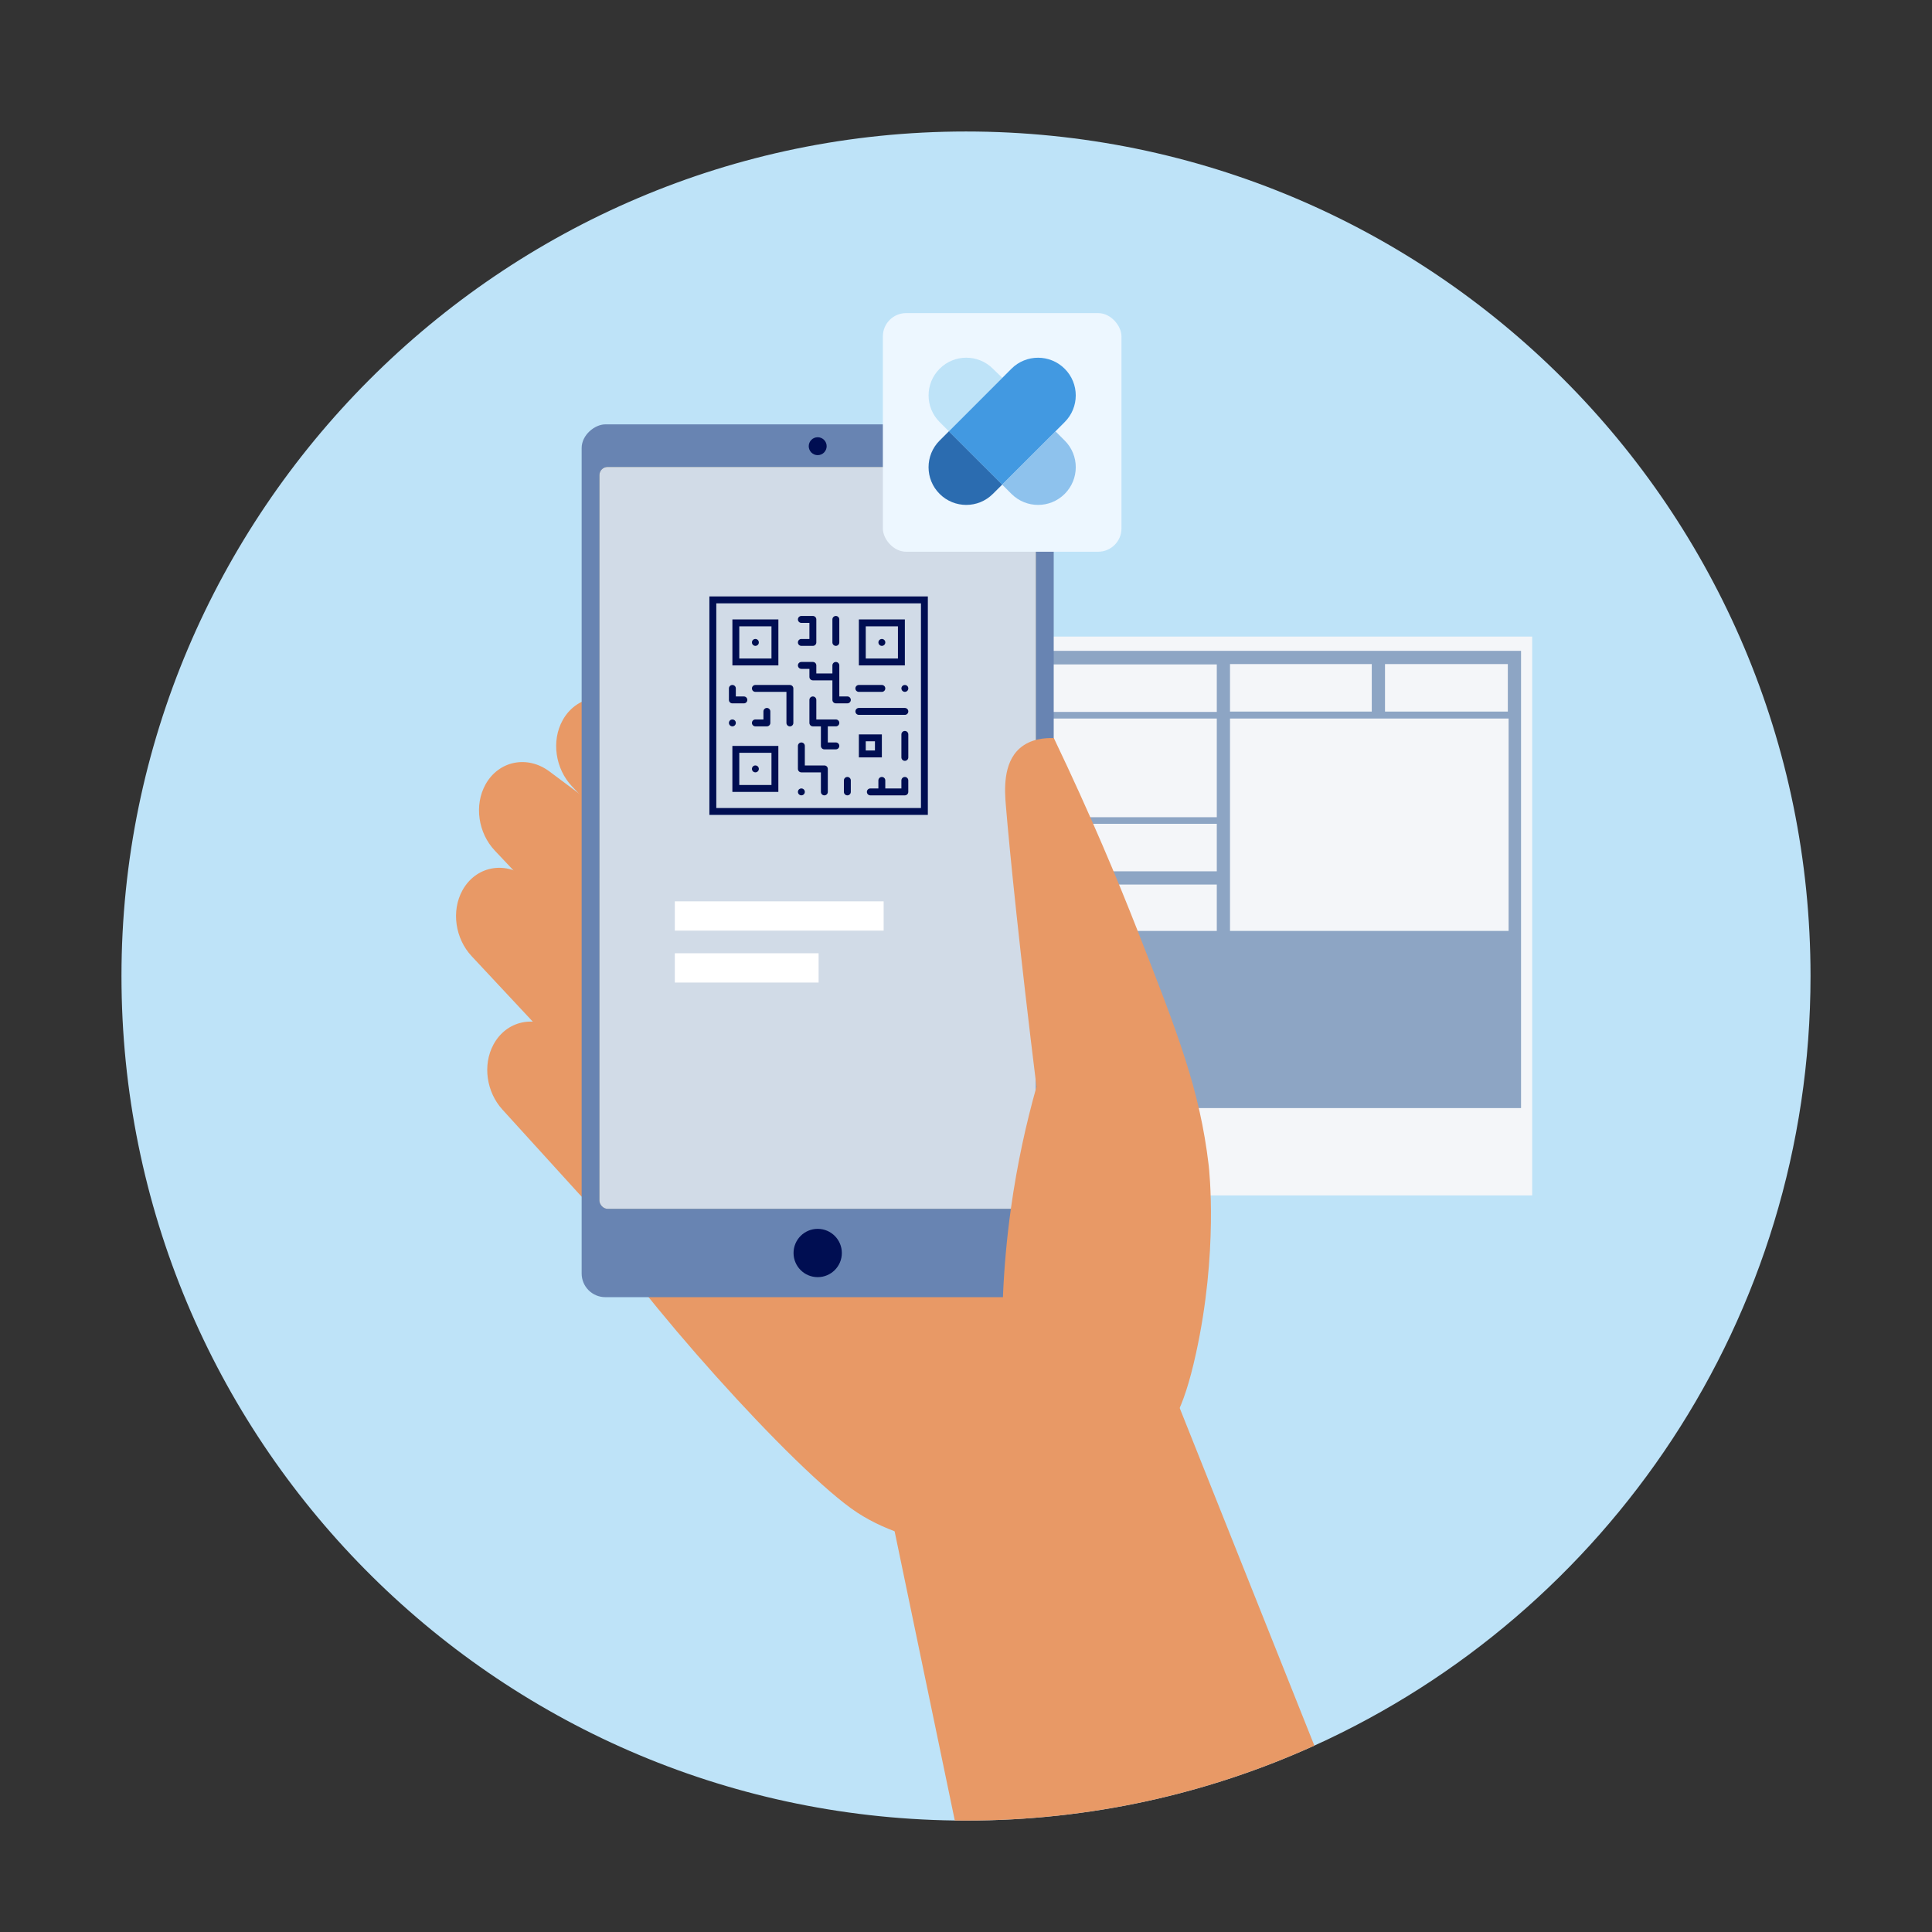 <?xml version="1.0" encoding="UTF-8"?>
<svg xmlns="http://www.w3.org/2000/svg" xmlns:xlink="http://www.w3.org/1999/xlink" id="a" viewBox="0 0 800 800">
  <rect x="0" y="0" width="800" height="800" fill="#333333" stroke="none"/>
  <defs>
    <style>.d{fill:url(#b);}.e{fill:#6884b2;}.f{fill:#000e52;}.g{fill:#f4f6f9;}.h{fill:#e89966;}.i{fill:#fff;}.j{fill:#edf7ff;}.k{fill:#8ec2ed;}.l{fill:#8da5c4;}.m{fill:#bee3f8;}.n{fill:#d1dbe7;}.o{fill:#4299e1;}.p{fill:#2b6cb0;}</style>
    <linearGradient id="b" x1="338.59" y1="633.87" x2="338.59" y2="-407.14" gradientTransform="matrix(1, 0, 0, 1, 0, 0)" gradientUnits="userSpaceOnUse">
      <stop offset="0" stop-color="#6f6f6e"></stop>
      <stop offset="1" stop-color="#3b3b3a"></stop>
    </linearGradient>
  </defs>
  <path class="m" d="M749.7,404.15c0,141.71-84.28,263.73-205.45,318.67-43.98,19.94-92.82,31.04-144.25,31.04-1.55,0-3.1-.01-4.64-.03-191-2.48-345.06-158.09-345.06-349.68S206.86,54.45,400,54.45s349.7,156.57,349.7,349.7Z"></path>
  <g>
    <rect class="g" x="309.93" y="263.59" width="324.51" height="231.4"></rect>
    <polygon class="l" points="467.61 458.83 629.83 458.83 629.83 269.5 314.53 269.5 314.53 489.08 467.61 489.08 467.61 458.83"></polygon>
    <rect class="g" x="320" y="465.29" width="38.21" height="19.67"></rect>
    <rect class="g" x="320" y="275.12" width="183.85" height="19.67"></rect>
    <rect class="g" x="509.32" y="274.98" width="58.7" height="19.67"></rect>
    <rect class="g" x="509.32" y="297.53" width="115.36" height="87.94"></rect>
    <rect class="g" x="573.5" y="274.98" width="50.86" height="19.67"></rect>
    <rect class="g" x="320" y="341.12" width="183.85" height="19.67"></rect>
    <rect class="g" x="320" y="366.27" width="68.85" height="19.67"></rect>
    <g>
      <rect class="g" x="320" y="397.16" width="21.18" height="19.67"></rect>
      <rect class="g" x="346.66" y="400.56" width="95.65" height="5.07"></rect>
      <rect class="g" x="346.66" y="408.36" width="77.84" height="5.07"></rect>
    </g>
    <g>
      <rect class="g" x="320" y="422.43" width="21.18" height="19.67"></rect>
      <rect class="g" x="346.66" y="425.83" width="95.65" height="5.07"></rect>
      <rect class="g" x="346.66" y="433.63" width="77.84" height="5.07"></rect>
    </g>
    <rect class="g" x="391.59" y="366.27" width="58.93" height="19.67"></rect>
    <rect class="g" x="453.29" y="366.27" width="50.56" height="19.21"></rect>
    <rect class="g" x="320" y="297.53" width="183.85" height="40.86"></rect>
    <rect class="g" x="363.68" y="465.29" width="98.53" height="19.67"></rect>
  </g>
  <g>
    <path class="h" d="M544.25,722.82c-43.98,19.94-92.82,31.04-144.25,31.04-1.55,0-3.1-.01-4.64-.03l-24.92-119.76-.82-3.93,66.28-32.63,48.78-24.01,.49,1.24,1.41,3.52,1.9,4.76,55.77,139.8Z"></path>
    <ellipse class="h" cx="427.15" cy="601.82" rx="64.12" ry="23.33" transform="translate(-221.89 250.56) rotate(-26.21)"></ellipse>
  </g>
  <g>
    <path class="h" d="M469.51,499.03s-65.64-76.03-85.38-96.01c-26.97-27.28-43.79-54.17-61.27-59.59-16.47-5.13-98.88,125.27-78.92,159.62,17.96,30.9,85.51,106.61,111.07,123.31,25.48,16.67,67.53,18.83,87.29,7.9,17.58-9.74,40.72-27.29,44.83-59.61,4.73-37.29-17.62-75.63-17.62-75.63Z"></path>
    <g>
      <path class="h" d="M271.69,352.43l-44.17-32.98c-9.13-6.82-20.97-4.45-26.44,5.3-4.85,8.65-3.05,20.21,3.81,27.46l38.64,40.98c9.94,10.54,25.1,10.67,33.84,.29,8.75-10.39,7.78-27.35-2.16-37.9-1.08-1.15-2.34-2.25-3.53-3.15Z"></path>
      <path class="h" d="M303.64,325.82l-44.17-32.98c-9.13-6.82-20.97-4.45-26.44,5.3-4.85,8.65-3.05,20.21,3.81,27.46l38.64,40.98c9.94,10.54,25.1,10.67,33.84,.29,8.75-10.39,7.78-27.35-2.16-37.9-1.08-1.15-2.34-2.25-3.53-3.15Z"></path>
      <path class="h" d="M259.99,394.29l-42.05-31.11c-9.16-6.78-20.99-4.35-26.42,5.43-4.78,8.62-2.99,20.08,3.78,27.32l36.52,39.11c9.9,10.6,25.07,10.82,33.87,.48,8.81-10.34,7.92-27.31-1.98-37.91-1.14-1.22-2.46-2.38-3.72-3.32Z"></path>
      <path class="h" d="M267.91,453.57l-37.21-26.85c-9.24-6.67-21.05-4.07-26.37,5.81-4.6,8.54-2.84,19.73,3.7,26.91l31.67,34.84c9.79,10.77,24.98,11.23,33.94,1.03,8.96-10.2,8.29-27.19-1.5-37.95-1.29-1.42-2.78-2.73-4.23-3.79Z"></path>
    </g>
  </g>
  <g>
    <g>
      <rect class="e" x="157.89" y="258.68" width="361.41" height="195.47" rx="9.81" ry="9.81" transform="translate(695 17.83) rotate(90)"></rect>
      <rect class="d" x="248.22" y="193.36" width="180.73" height="307.19" rx="3.37" ry="3.37"></rect>
      <circle class="f" cx="338.59" cy="184.76" r="3.71"></circle>
      <rect id="c" class="n" x="248.22" y="193.36" width="180.73" height="307.19" rx="3.37" ry="3.37"></rect>
      <circle class="f" cx="338.59" cy="518.84" r="10"></circle>
    </g>
    <rect class="i" x="279.43" y="373.23" width="86.47" height="12.12"></rect>
    <rect class="i" x="279.43" y="394.73" width="59.54" height="12.12"></rect>
  </g>
  <path class="h" d="M476.5,597.98c7.86-4.83,13.38-13.29,18.69-37.37,9.29-42.19,5.52-76.21,5.29-78.2-3.71-31.14-12.43-53.71-29.65-97.6-7.81-19.92-19.14-47.18-34.45-79.18-3.6-.12-9.62,.25-14.12,4.22-7.04,6.19-6.26,17.54-5.77,23.51,1.61,19.57,5.89,61.52,12.7,116.64-4.15,14.71-7.98,31.65-10.61,50.55-3.44,24.67-4.04,46.88-3.37,65.64,.36,2.63,3.1,20.27,19.24,30.45,12.82,8.1,29.93,8.8,42.05,1.34Z"></path>
  <g>
    <rect class="j" x="365.57" y="129.65" width="98.81" height="98.81" rx="9.65" ry="9.65"></rect>
    <g>
      <path class="k" d="M437.05,178.6l-11.35,11.35-10.72,10.72,3.83,3.83c6.1,6.1,15.98,6.1,22.07,0s6.1-15.98,0-22.07l-3.83-3.83Z"></path>
      <path class="m" d="M415.05,156.46l-3.9-3.77c-6.1-6.1-15.98-6.1-22.07,0-6.1,6.1-6.1,15.98,0,22.07l3.83,3.83,10.72-10.72,11.43-11.41Z"></path>
      <path class="o" d="M440.87,152.7c-6.1-6.1-15.98-6.1-22.07,0l-3.83,3.83-22.09,22.11,22.06,22.04,22.1-22.08,3.83-3.83c6.1-6.1,6.1-15.98,0-22.07Z"></path>
      <path class="p" d="M392.9,178.6l-3.83,3.83c-6.1,6.1-6.1,15.98,0,22.07,6.1,6.1,15.98,6.1,22.07,0l3.84-3.82-10.74-10.73-11.35-11.35Z"></path>
    </g>
  </g>
  <path class="f" d="M293.74,337.43h90.46v-90.46h-90.46v90.46Zm2.86-87.6h84.75v84.75h-84.75v-84.75Z"></path>
  <path class="f" d="M322.31,256.49h-19.04v19.04h19.04v-19.04Zm-2.86,16.19h-13.33v-13.33h13.33v13.33Z"></path>
  <path class="f" d="M365.16,304.1h-9.52v9.52h9.52v-9.52Zm-2.86,6.66h-3.81v-3.81h3.81v3.81Z"></path>
  <path class="f" d="M311.47,266.56c.03,.08,.08,.16,.13,.24,.05,.08,.11,.15,.18,.22,.06,.06,.14,.12,.21,.18,.08,.05,.16,.09,.25,.13,.09,.03,.18,.06,.27,.08,.09,.02,.18,.03,.28,.03,.09,0,.18,0,.28-.03,.09-.02,.18-.05,.26-.08,.09-.04,.17-.08,.25-.13,.08-.06,.15-.12,.22-.18,.06-.07,.12-.14,.18-.22,.05-.08,.09-.16,.13-.24,.03-.09,.06-.18,.08-.27,.02-.09,.02-.19,.02-.28,0-.38-.15-.75-.41-1.01-.07-.07-.14-.13-.22-.18s-.16-.1-.25-.13c-.08-.04-.17-.07-.26-.08-.19-.04-.38-.04-.56,0-.09,0-.18,.04-.27,.08-.09,.03-.17,.08-.25,.13-.07,.05-.15,.11-.21,.18-.27,.26-.42,.63-.42,1.01,0,.09,0,.19,.03,.28,.02,.09,.04,.18,.08,.27Z"></path>
  <path class="f" d="M303.26,327.91h19.04v-19.04h-19.04v19.04Zm2.86-16.19h13.33v13.33h-13.33v-13.33Z"></path>
  <path class="f" d="M314.11,317.84c-.04-.09-.08-.17-.14-.25-.05-.08-.11-.15-.17-.22-.34-.33-.83-.48-1.29-.39-.09,.02-.18,.05-.27,.08-.09,.04-.17,.08-.25,.13-.07,.06-.15,.12-.21,.18-.07,.07-.13,.14-.18,.22-.05,.08-.1,.16-.13,.25-.04,.08-.07,.17-.09,.26,0,.09-.02,.19-.02,.28,0,.38,.15,.75,.42,1.01,.06,.07,.14,.13,.21,.18,.08,.05,.16,.1,.25,.13,.09,.04,.18,.06,.27,.08,.09,.02,.18,.03,.28,.03,.37,0,.74-.15,1.01-.42,.26-.26,.42-.63,.42-1.01,0-.09-.01-.19-.03-.28-.02-.09-.05-.18-.08-.26Z"></path>
  <path class="f" d="M374.68,256.49h-19.04v19.04h19.04v-19.04Zm-2.86,16.19h-13.33v-13.33h13.33v13.33Z"></path>
  <path class="f" d="M363.84,266.56c.04,.08,.08,.16,.13,.24,.06,.08,.11,.15,.18,.22,.07,.06,.14,.12,.22,.18,.07,.05,.16,.09,.24,.13,.09,.03,.18,.06,.27,.08,.09,.02,.19,.03,.28,.03s.19,0,.28-.03c.09-.02,.18-.05,.27-.08,.08-.04,.17-.08,.24-.13,.08-.06,.15-.12,.22-.18,.07-.07,.12-.14,.18-.22,.05-.08,.09-.16,.13-.24,.04-.09,.06-.18,.08-.27,.02-.09,.03-.19,.03-.28s0-.19-.03-.28c-.02-.09-.04-.18-.08-.27-.04-.08-.08-.17-.13-.24-.06-.08-.11-.16-.18-.22-.07-.07-.14-.13-.22-.18-.07-.05-.16-.09-.24-.13-.09-.04-.18-.07-.27-.08-.19-.04-.38-.04-.56,0-.09,0-.18,.04-.27,.08-.08,.04-.17,.08-.24,.13-.08,.05-.15,.11-.22,.18-.07,.06-.12,.14-.18,.22-.05,.07-.09,.16-.13,.24-.04,.09-.06,.18-.08,.27-.02,.09-.03,.19-.03,.28s0,.19,.03,.28c.02,.09,.04,.18,.08,.27Z"></path>
  <path class="f" d="M303.26,291.25h4.76c.79,0,1.43-.64,1.43-1.43s-.64-1.43-1.43-1.43h-3.33v-3.33c0-.79-.64-1.43-1.43-1.43s-1.43,.64-1.43,1.43v4.76c0,.79,.64,1.43,1.43,1.43Z"></path>
  <path class="f" d="M341.35,316.96h-8.09v-8.09c0-.79-.64-1.43-1.43-1.43s-1.43,.64-1.43,1.43v9.52c0,.79,.64,1.43,1.43,1.43h8.09v8.09c0,.79,.64,1.43,1.43,1.43s1.43-.64,1.43-1.43v-9.52c0-.79-.64-1.43-1.43-1.43Z"></path>
  <path class="f" d="M374.68,293.15h-19.04c-.79,0-1.43,.64-1.43,1.43s.64,1.43,1.43,1.43h19.04c.79,0,1.43-.64,1.43-1.43s-.64-1.43-1.43-1.43Z"></path>
  <path class="f" d="M327.07,283.63h-14.28c-.79,0-1.43,.64-1.43,1.43s.64,1.43,1.43,1.43h12.86v12.86c0,.79,.64,1.43,1.43,1.43s1.43-.64,1.43-1.43v-14.28c0-.79-.64-1.43-1.43-1.43Z"></path>
  <path class="f" d="M317.55,300.77c.79,0,1.43-.64,1.43-1.43v-4.76c0-.79-.64-1.43-1.43-1.43s-1.43,.64-1.43,1.43v3.33h-3.33c-.79,0-1.43,.64-1.43,1.43s.64,1.43,1.43,1.43h4.76Z"></path>
  <path class="f" d="M346.11,267.44c.79,0,1.43-.64,1.43-1.43v-9.52c0-.79-.64-1.43-1.43-1.43s-1.43,.64-1.43,1.43v9.52c0,.79,.64,1.43,1.43,1.43Z"></path>
  <path class="f" d="M304.69,299.34c0-.38-.15-.75-.42-1.01-.52-.54-1.49-.54-2.02,0-.26,.26-.42,.63-.42,1.01s.16,.74,.42,1.01c.27,.26,.64,.42,1.01,.42s.75-.16,1.01-.42c.27-.27,.42-.64,.42-1.01Z"></path>
  <path class="f" d="M346.11,300.77c.79,0,1.43-.64,1.43-1.43s-.64-1.43-1.43-1.43h-8.09v-8.09c0-.79-.64-1.43-1.43-1.43s-1.43,.64-1.43,1.43v9.52c0,.79,.64,1.43,1.43,1.43h3.33v8.09c0,.79,.64,1.43,1.43,1.43h4.76c.79,0,1.43-.64,1.43-1.43s-.64-1.43-1.43-1.43h-3.33v-6.67h3.33Z"></path>
  <path class="f" d="M333.15,327.36c-.03-.09-.08-.17-.13-.25s-.11-.15-.18-.22c-.33-.33-.82-.48-1.29-.39-.09,.02-.18,.05-.26,.08-.09,.04-.17,.08-.25,.14-.08,.05-.15,.11-.22,.17-.07,.07-.12,.14-.18,.22-.05,.08-.09,.16-.13,.25-.03,.08-.06,.17-.08,.26-.02,.1-.03,.19-.03,.28,0,.1,0,.19,.03,.28,.02,.1,.05,.19,.08,.27,.04,.09,.08,.17,.13,.25,.06,.08,.11,.15,.18,.21,.07,.07,.14,.13,.22,.18,.08,.05,.16,.1,.25,.13,.08,.04,.17,.07,.26,.09,.09,0,.19,.02,.28,.02,.38,0,.75-.15,1.01-.42,.07-.06,.13-.13,.18-.21s.1-.16,.13-.25c.04-.08,.06-.17,.08-.27,.02-.09,.03-.18,.03-.28,0-.09-.01-.18-.03-.28-.02-.09-.04-.18-.08-.26Z"></path>
  <path class="f" d="M350.87,321.72c-.79,0-1.43,.64-1.43,1.43v4.76c0,.79,.64,1.43,1.43,1.43s1.43-.64,1.43-1.43v-4.76c0-.79-.64-1.43-1.43-1.43Z"></path>
  <path class="f" d="M355.63,286.49h9.52c.79,0,1.43-.64,1.43-1.43s-.64-1.43-1.43-1.43h-9.52c-.79,0-1.43,.64-1.43,1.43s.64,1.43,1.43,1.43Z"></path>
  <path class="f" d="M373.67,284.04c-.26,.27-.42,.64-.42,1.01s.16,.75,.42,1.01c.27,.27,.63,.42,1.01,.42s.75-.15,1.01-.42c.27-.26,.42-.63,.42-1.01s-.15-.74-.42-1.01c-.53-.53-1.49-.53-2.02,0Z"></path>
  <path class="f" d="M374.68,302.67c-.79,0-1.43,.64-1.43,1.43v9.52c0,.79,.64,1.43,1.43,1.43s1.43-.64,1.43-1.43v-9.52c0-.79-.64-1.43-1.43-1.43Z"></path>
  <path class="f" d="M374.68,321.72c-.79,0-1.43,.64-1.43,1.43v3.33h-6.67v-3.33c0-.79-.64-1.43-1.43-1.43s-1.43,.64-1.43,1.43v3.33h-3.33c-.79,0-1.43,.64-1.43,1.43s.64,1.43,1.43,1.43h14.28c.79,0,1.43-.64,1.43-1.43v-4.76c0-.79-.64-1.43-1.43-1.43Z"></path>
  <path class="f" d="M350.87,288.39h-3.33v-12.86c0-.79-.64-1.43-1.43-1.43s-1.43,.64-1.43,1.43v3.33h-6.66v-3.33c0-.79-.64-1.43-1.43-1.43h-4.76c-.79,0-1.43,.64-1.43,1.43s.64,1.43,1.43,1.43h3.33v3.33c0,.79,.64,1.43,1.43,1.43h8.09v8.09c0,.79,.64,1.43,1.43,1.43h4.76c.79,0,1.43-.64,1.43-1.43s-.64-1.43-1.43-1.43Z"></path>
  <path class="f" d="M331.83,264.58c-.79,0-1.43,.64-1.43,1.43s.64,1.43,1.43,1.43h4.76c.79,0,1.43-.64,1.43-1.43v-9.52c0-.79-.64-1.43-1.43-1.43h-4.76c-.79,0-1.43,.64-1.43,1.43s.64,1.43,1.43,1.43h3.33v6.67h-3.33Z"></path>
</svg>
